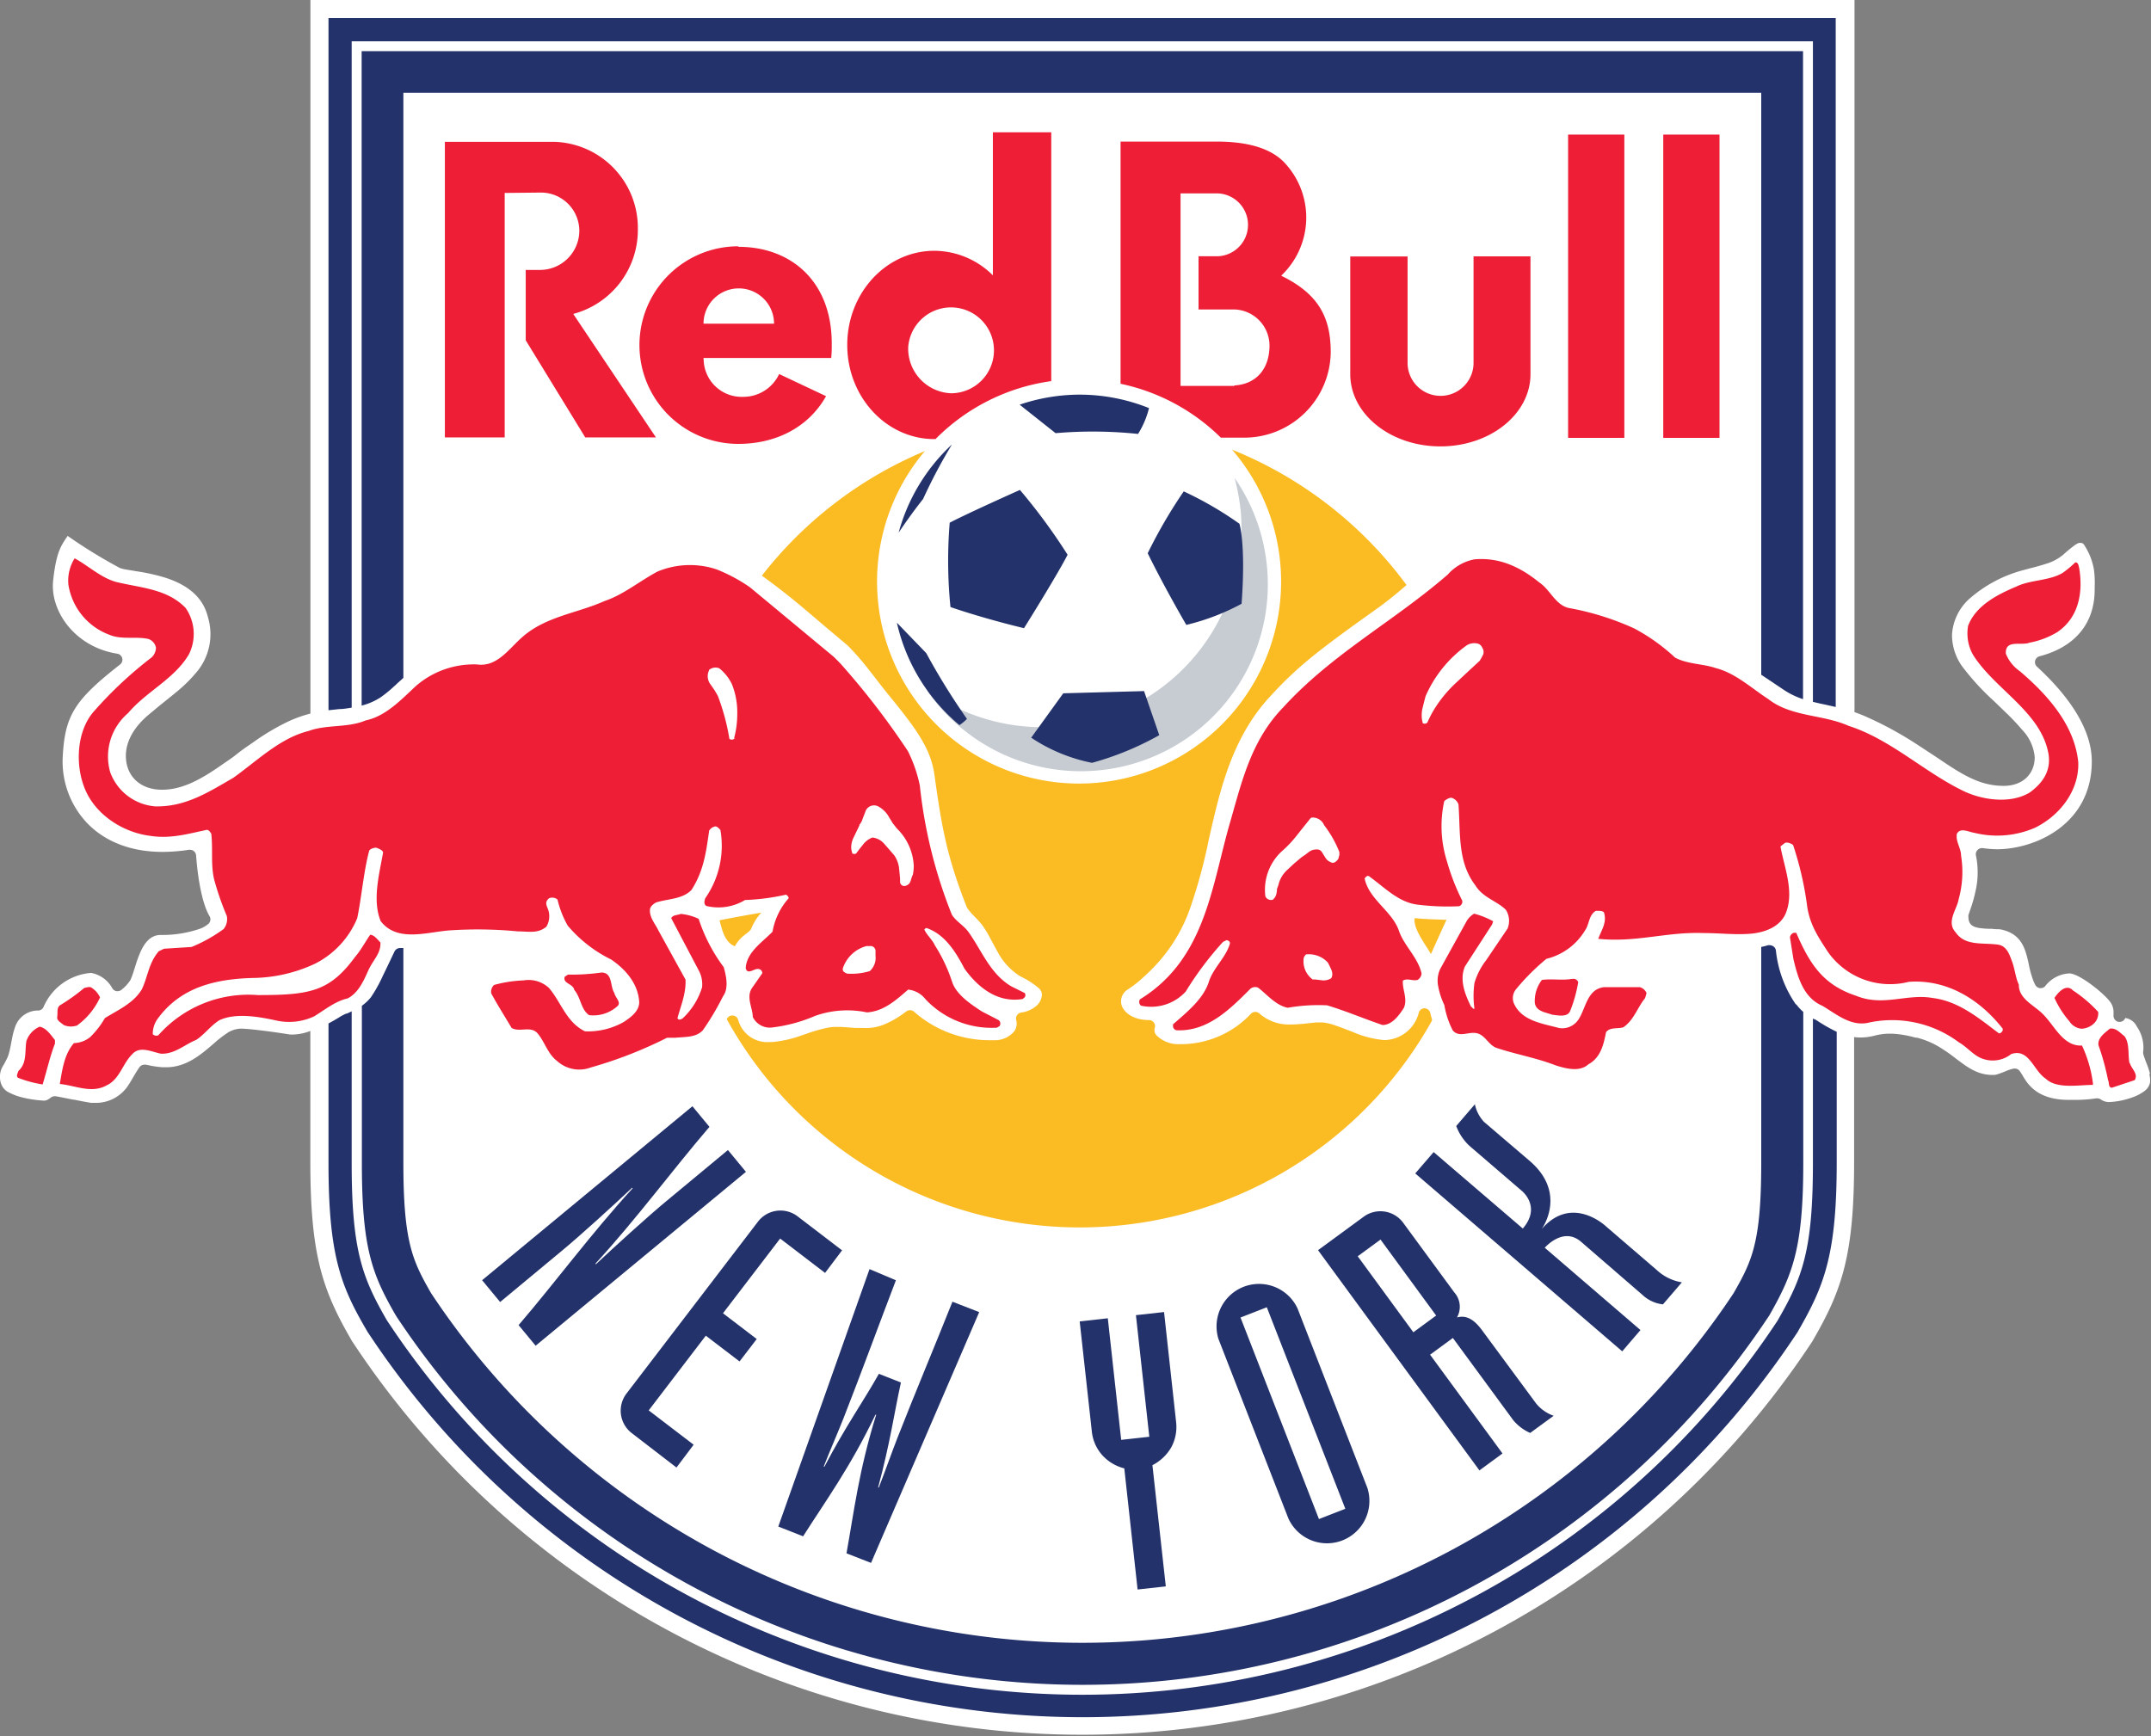 <svg xmlns="http://www.w3.org/2000/svg" viewBox="0 0 283 228.44"><rect x="0" y="0" width="283" height="228.44" fill="#808080" stroke="none"/><defs><style>.cls-1{fill:#fff;}.cls-2{fill:#23326a;}.cls-3{fill:#fabb23;}.cls-4{fill:#ed1e36;}.cls-5{fill:#c6ccd2;}</style></defs><title>new-york-red-bulls</title><g id="Layer_2" data-name="Layer 2"><g id="Layer_1-2" data-name="Layer 1"><path id="path4907" class="cls-1" d="M282.88,141.32c-.11-.42-.26-.86-.39-1.21l-.13-.32c-.1-.26-.19-.52-.29-.8a3.34,3.34,0,0,1-.1-.36.86.86,0,0,1,0-.23,4.83,4.83,0,0,0-.83-3.31,2,2,0,0,0-1.53-1.13.78.78,0,0,1-.74.51h-.13a.83.83,0,0,1-.67-.91c0-.11,0-.21,0-.34a2.18,2.18,0,0,0-.28-1.13c-.5-1-4.15-4-5.54-4a4.25,4.25,0,0,0-3.15,1.65.78.78,0,0,1-.62.29h-.07a.8.8,0,0,1-.63-.42,4.75,4.75,0,0,1-.32-.72,13.58,13.58,0,0,1-.54-2l-.11-.5c-.39-1.69-.95-3.39-3.21-4a3,3,0,0,0-.71-.12c-.24,0-.51,0-.78-.05h-.2a10.81,10.81,0,0,1-1.39-.09c-.93-.13-1.54-.43-1.54-1.47a.75.75,0,0,1,0-.26l.25-.72a18.43,18.43,0,0,0,.65-2.27,11,11,0,0,0,.09-4.83.79.79,0,0,1,.2-.72.77.77,0,0,1,.59-.26h.11a13.32,13.32,0,0,0,1.89.15c4.81,0,12.45-3.14,12.45-11.57,0-4.84-3.93-9.44-7.22-12.46a.8.8,0,0,1,.34-1.36c4.68-1.22,7.26-4.33,7.26-8.77v-.29A13.76,13.76,0,0,0,275.5,75a8.5,8.5,0,0,0-1.32-3.33.5.5,0,0,0-.45-.23,1.8,1.8,0,0,0-.2,0,2.13,2.13,0,0,0-.52.27A19.83,19.83,0,0,0,271.44,73a6.26,6.26,0,0,1-2.22,1.18c-.58.19-1.19.36-1.84.53-.34.08-.69.18-1.05.28A17.43,17.43,0,0,0,259,78.89a6.89,6.89,0,0,0-2.18,4.63,7.11,7.11,0,0,0,1.64,4.56,32.07,32.07,0,0,0,3.81,4.11l.5.48,1.52,1.47c.74.74,1.3,1.35,1.76,1.9a5.9,5.9,0,0,1,1.65,3.59c0,2.26-1.62,3.78-4.07,3.78-2.71,0-4.8-1.06-7.7-3l-1.36-.91c-1-.65-2-1.32-3.07-2a47.05,47.05,0,0,0-5.85-3.13c-.55-.25-1.09-.46-1.66-.66V0H40.84V93.9a16.27,16.27,0,0,0-3,1.08,30.18,30.18,0,0,0-4.47,2.66c-.75.52-1.48,1-2.2,1.58s-1.28.93-1.91,1.37c-2.85,2-5.29,3.33-7.94,3.33s-4.48-1.53-4.73-3.9c-.23-2.09.84-4.2,3-6l1.2-1c.88-.71,1.71-1.37,2.47-2A19.35,19.35,0,0,0,26,88.28a7.76,7.76,0,0,0,1.34-7.13c-.63-2.51-2.56-4.23-5.91-5.23a26.9,26.9,0,0,0-3.55-.76l-.39-.07-.94-.15a4.62,4.62,0,0,1-.78-.2,66.82,66.82,0,0,1-6.55-4l-.32-.22-.22.32C8,71.9,7.4,72.72,7,76.32c-.48,4,2.8,8.81,8.43,9.7a.8.8,0,0,1,.37,1.42c-6,4.69-7.23,6.7-7.54,12a11.8,11.8,0,0,0,3.13,8.79c2.39,2.53,5.85,3.87,10,3.87a23.61,23.61,0,0,0,3.48-.28H25a.79.79,0,0,1,.49.17.8.8,0,0,1,.31.57c.27,3.66.94,6.64,1.77,8a.81.81,0,0,1-.14,1,3.68,3.68,0,0,1-1.17.67,15.32,15.32,0,0,1-5.12.8c-1.2,0-2.1.82-2.81,2.59-.24.58-.43,1.19-.61,1.78l-.06.17c-.09.3-.18.58-.27.82a5.27,5.27,0,0,1-.26.62A5.31,5.31,0,0,1,16,130.23a.81.81,0,0,1-.53.2h-.14a.82.82,0,0,1-.56-.4,4,4,0,0,0-2.75-2H11.9a7.43,7.43,0,0,0-6.16,4.45.79.79,0,0,1-.65.49l-.15,0A3.19,3.19,0,0,0,2,135.1a10.14,10.14,0,0,0-.44,1.7l-.08.4c-.08.45-.17.9-.29,1.34a3.94,3.94,0,0,1-.4,1L.55,140l-.19.32a2.75,2.75,0,0,0-.23,2.24,2,2,0,0,0,1.12,1.23,7.63,7.63,0,0,0,1.77.64,15,15,0,0,0,2.77.4,1,1,0,0,0,.51-.14,3.69,3.69,0,0,0,.38-.26.89.89,0,0,1,.53-.18h.12l.59.11,1.7.34.1,0c.57.11,1.14.23,1.61.31l.63.11.42,0h0a5.06,5.06,0,0,0,4.28-2,9.33,9.33,0,0,0,.55-.84l.29-.49.21-.36c.21-.35.41-.67.64-1a.79.79,0,0,1,.64-.33.76.76,0,0,1,.21,0l.82.17c.59.1,1.12.15,1.35.17l.49,0c2.38,0,4.15-1.33,5.63-2.58l.48-.41c.23-.19.44-.39.66-.57s.69-.56,1.09-.82a3.41,3.41,0,0,1,1.91-.7h.14c.57,0,2.73.19,6.38.77a3.64,3.64,0,0,0,.48,0,6.65,6.65,0,0,0,2.2-.47v17.24c0,12.1,1.56,16.75,5.28,23.22l.21.37.23.34a115,115,0,0,0,191.68,0l.23-.35.21-.37c3.72-6.46,5.27-11.12,5.27-23.22V136.47a7.2,7.2,0,0,0,2.69-.19,7.86,7.86,0,0,1,2.06-.26,8.81,8.81,0,0,1,1,.06,14.76,14.76,0,0,1,2.33.46l.17,0a11,11,0,0,1,3,1.26,21.62,21.62,0,0,1,2.17,1.52l.18.13c1.32,1,2.68,2,4.59,2h.23a1.31,1.31,0,0,0,.34-.06l.37-.12c.26-.09.57-.21.87-.34a6,6,0,0,1,1-.32l.15,0a.79.79,0,0,1,.66.36c.1.14.2.3.31.47a9.41,9.41,0,0,0,.64,1c.73.94,2.07,2.21,5.2,2.29h.82a18.7,18.7,0,0,0,3.08-.2h.14a.8.8,0,0,1,.45.14,1.88,1.88,0,0,0,1.08.35,10.29,10.29,0,0,0,3.11-.63,5.81,5.81,0,0,0,1.46-.75,1.91,1.91,0,0,0,.83-1.17,3.06,3.06,0,0,0-.1-1.16"/><path id="path4909" class="cls-2" d="M236.29,132.19a15.18,15.18,0,0,1-2.64-7.11.78.78,0,0,0-.37-.57.83.83,0,0,0-.43-.13.67.67,0,0,0-.24,0c-.28.09-.58.16-.89.23v28.43c0,10.43-1.21,12.89-3.64,17.13a102.79,102.79,0,0,1-171.36,0c-2.43-4.24-3.65-6.7-3.65-17.13V124.75h-.44a.82.82,0,0,0-.72.44l-1,2.1-.59,1.22a18.33,18.33,0,0,1-1.53,2.73,6.07,6.07,0,0,1-1.18,1.11v20.72c0,11.09,1.33,14.57,4.37,19.86l.1.17.1.16a108.28,108.28,0,0,0,180.49,0l.11-.16.09-.16c3-5.3,4.38-8.77,4.38-19.87V133.15a6,6,0,0,1-.93-1"/><path id="path4911" class="cls-2" d="M51.93,90.24l.29-.27.85-.77v-77H231.72V88.79l1.63,1.09,1.39.93A10.22,10.22,0,0,0,237.22,92V6.73H47.58V92.85a8.49,8.49,0,0,0,2.47-1.07,17,17,0,0,0,1.88-1.54"/><path id="path4913" class="cls-2" d="M46.27,93.12V5.43H238.52V92.36l1,.23.38.08,1.62.36V2.38H43.22V93.46l1.38-.15c.57,0,1.12-.11,1.67-.19"/><path id="path4915" class="cls-2" d="M238.68,134.12l-.16-.1v19.06c0,11.41-1.38,15-4.55,20.52l-.11.2-.13.19a109.59,109.59,0,0,1-182.66,0l-.13-.19-.12-.2c-3.16-5.51-4.55-9.11-4.55-20.52v-20l-.64.3-.09,0a7.43,7.43,0,0,0-.81.42c-.51.32-1,.61-1.51.87v18.35c0,12.09,1.59,16.17,5,22l.17.29.19.28a112.63,112.63,0,0,0,187.72,0l.19-.28.16-.29c3.37-5.86,5-10,5-22V135.77a20.66,20.66,0,0,1-2.31-1.29c-.19-.13-.38-.24-.58-.36"/><path id="path4917" class="cls-3" d="M186.12,120.81c-.24,1.44,1.61,3.71,2.14,4.73.26-.52,1.82-4.07,2.05-4.5-.76-.05-2.83-.06-4.19-.23"/><path id="path4919" class="cls-3" d="M96.7,124.49c.73-1.32,1.55-1.52,2.1-2.2a6.91,6.91,0,0,1,1.36-2.19c-1.48.23-4.3.76-5.5,1,.28.85.54,2.82,2,3.41"/><path id="path4921" class="cls-3" d="M188.42,134.19c-.09-.29-.17-.58-.24-.89a.81.81,0,0,0-.75-.62h0a.79.79,0,0,0-.76.57,4.77,4.77,0,0,1-4.38,3.61h-.21a13.18,13.18,0,0,1-4.11-1.07l-.52-.2c-.57-.22-1.14-.44-1.67-.62a7.5,7.5,0,0,0-1.76-.43l-.34,0-.52,0-1,.11c-.71.07-1.49.16-2.28.16h-.18a5.84,5.84,0,0,1-4-1.44.81.81,0,0,0-.54-.22.83.83,0,0,0-.58.25,12.64,12.64,0,0,1-9.41,4h-.33a4.06,4.06,0,0,1-2.69-1.17,1,1,0,0,1-.21-1,.8.8,0,0,0-.77-1c-2.08,0-3.32-1-3.62-2a1.84,1.84,0,0,1,.9-2.07l.2-.14c.29-.2.63-.44,1.09-.82a27.4,27.4,0,0,0,2.39-2.28,21.3,21.3,0,0,0,4.56-7.73,70.07,70.07,0,0,0,2.35-8.73l.1-.44c1.37-6,2.92-12.86,7.85-18.25,3.64-4,6.43-6.17,14.13-11.65,1.31-.93,2.63-2,3.93-3.14A53.19,53.19,0,0,0,162.1,59.17a26.58,26.58,0,1,1-40.42.19,53.09,53.09,0,0,0-21.44,16.39c1.38,1,2.7,2,4.32,3.32,1.1.9,2.29,1.92,3.69,3.11l3.32,2.8a35.9,35.9,0,0,1,2.78,3.2c.37.47.74.94,1.09,1.4.51.66,1,1.28,1.42,1.8,3.45,4.23,5.58,7,6.07,10.51.95,6.76,1.57,10.61,4.23,17.39a2,2,0,0,0,.3.48,6.48,6.48,0,0,0,.51.59l.61.63c.2.22.4.44.57.65a12.94,12.94,0,0,1,1.09,1.76l.28.52c.24.45.49.91.75,1.37a8.34,8.34,0,0,0,3,3.21,10.6,10.6,0,0,1,2.44,1.58,1.13,1.13,0,0,1,.37.85,2.1,2.1,0,0,1-.74,1.45,3.78,3.78,0,0,1-2,.87.81.81,0,0,0-.54.36.84.84,0,0,0-.1.64,1.74,1.74,0,0,1-.3,1.52,3.32,3.32,0,0,1-2.63,1.12h-.51a15,15,0,0,1-10-3.75.81.81,0,0,0-.53-.2.8.8,0,0,0-.47.15l-.21.15a12.25,12.25,0,0,1-2.57,1.51,6.12,6.12,0,0,1-2.74.53c-.4,0-.78,0-1.15,0l-.78-.06-1.14-.08-.61,0a5.89,5.89,0,0,0-1.1.09,21.3,21.3,0,0,0-2.88.82l-.68.23a15.24,15.24,0,0,1-3.8.85h-.3a4,4,0,0,1-3.81-2,5.3,5.3,0,0,1-.38-.93.78.78,0,0,0-.69-.56h-.08a.79.79,0,0,0-.7.43l0,.09a53.06,53.06,0,0,0,92.74.19.43.43,0,0,1,0-.05"/><path id="path4923" class="cls-4" d="M83.92,30.15A11.33,11.33,0,0,0,72.77,18.66l-1.24,0h-13V57.56h7.87V25.39l4.7-.05a5.05,5.05,0,0,1,5.12,5.09A5.18,5.18,0,0,1,71,35.52l-1.83,0v9.26L77,57.56H86.3L75.42,41.31a11.43,11.43,0,0,0,8.5-11.16"/><path id="path4925" class="cls-4" d="M92.56,42.59a4.64,4.64,0,1,1,9.28,0Zm4.57-10.18a13,13,0,0,0,0,26c5.29,0,9.42-2.45,11.55-6.28l-6.17-2.91a5.2,5.2,0,0,1-4.76,3,5,5,0,0,1-5.17-4.84c0-.18-.07-.11,0-.27h16.78a14.5,14.5,0,0,0,.07-1.63c.12-8.4-5.32-13-12.26-13"/><path id="path4927" class="cls-4" d="M119.49,45.66a5.65,5.65,0,1,1,5.63,6.09,5.88,5.88,0,0,1-5.63-6.09m18.82,4.53V17.41h-7.68l0,18.82A11,11,0,0,0,122.94,33c-6.33,0-11.47,5.54-11.47,12.39s5.14,12.39,11.47,12.39h.14a26.54,26.54,0,0,1,15.23-7.63"/><path id="path4929" class="cls-4" d="M218.83,57.62h7.4V17.71h-7.4Z"/><path id="path4931" class="cls-4" d="M193.87,47.75a4.34,4.34,0,0,1-8.68,0v-14h-7.54V49.24c0,5.25,5.31,9.5,11.86,9.5s11.85-4.25,11.85-9.5V33.73h-7.49v14Z"/><path id="path4933" class="cls-4" d="M162.4,50.78h-7.08V25.45h4.94a4.14,4.14,0,0,1,0,8.27h-2.57v7h4.71a4.77,4.77,0,0,1,4.62,5c-.09,2.86-1.76,4.84-4.62,5m6.2-14.48a10.53,10.53,0,0,0,.6-14.61c-1.76-2.05-4.89-3-9.12-3H147.43V50.5a26.51,26.51,0,0,1,13.19,7.09h3.16a11.38,11.38,0,0,0,11.3-11.23c0-4.45-1.48-7.62-6.48-10.06"/><path id="path4935" class="cls-4" d="M206.31,57.62h7.4V17.71h-7.4Z"/><path id="path4937" class="cls-5" d="M122,90.86A26.18,26.18,0,0,0,163.25,67.4a28,28,0,0,0-.82-4.51,24.59,24.59,0,0,1-40.44,28"/><path id="path4939" class="cls-2" d="M134.72,82.66c-5.75-1.39-9.67-2.78-9.67-2.78a61,61,0,0,1-.1-11.1c2.49-1.3,9.24-4.31,9.24-4.31A77,77,0,0,1,140.46,73c-1.48,2.87-5.74,9.67-5.74,9.67M125.24,58.5a68.33,68.33,0,0,0-3.79,7.16c-1.43,1.8-2.68,3.63-3.22,4.43a24.63,24.63,0,0,1,7-11.59M151,72.8a65.13,65.13,0,0,1,4.74-8.14,46.59,46.59,0,0,1,7.33,4.26s.86,2.68.28,10.53a30,30,0,0,1-7.27,2.78S153.2,77.3,151,72.8M139.89,91.23l10.63-.29,2,5.8a39.08,39.08,0,0,1-8.85,3.64,22.16,22.16,0,0,1-8-3.31ZM142,51.93a24.51,24.51,0,0,1,9.17,1.77,11.58,11.58,0,0,1-1.44,3.4A57.08,57.08,0,0,0,138.88,57l-4.73-3.75A24.65,24.65,0,0,1,142,51.93M126.21,95.4A24.61,24.61,0,0,1,118,81.94l3.86,4a89.25,89.25,0,0,0,5.36,8.66,5.59,5.59,0,0,1-1,.82"/><path id="path4941" class="cls-2" d="M63.43,168.46l2.37,2.87,8-6.64c2.44-2,7.17-6.32,9.37-8.4l.06.08c-5.45,5.95-10,12.16-15,18l2.24,2.71,27.67-22.88-2.37-2.87-8,6.64c-2.44,2-7.17,6.32-9.37,8.39l-.06-.08c5.45-5.94,10-12.16,15-18l-2.24-2.71L63.43,168.46Z"/><path id="path4943" class="cls-2" d="M110.85,164.58l-5.91-4.52a3.72,3.72,0,0,0-5.22.7L82.43,183.37a3.72,3.72,0,0,0,.7,5.22L89,193.11l2.26-3-5.91-4.52,7.51-9.83,4.44,3.39,2.26-2.95-4.44-3.39,7.52-9.83,5.91,4.52,2.26-3Z"/><path id="path4945" class="cls-2" d="M102.43,200.89l3.23,1.27c2.94-4.62,6.2-9.08,9.52-16l.1,0c-2.3,7.37-2.93,12.84-3.91,18.24l3.23,1.26,14.23-33-3.52-1.37c-2.39,6-4.9,11.95-7.25,17.95-.84,2.15-1.59,4.34-2.44,6.5l-.09,0c1.56-5.76,2.12-9.81,3-13.82l-2.9-1.14c-2,3.57-4.39,6.92-7.16,12.21l-.1,0c.84-2.15,1.78-4.27,2.63-6.42,2.35-6,4.57-12.09,6.87-18.1L114.4,167l-12,33.87Z"/><path id="path4947" class="cls-2" d="M149.67,209.16l3.71-.41-1.76-15.95a6,6,0,0,0,2.48-2.35,5.66,5.66,0,0,0,.64-3.3l-1.59-14.5-3.7.41,1.76,16-3.7.41-1.76-16-3.7.41,1.6,14.5a5.53,5.53,0,0,0,1.35,3.08,5.8,5.8,0,0,0,2.92,1.76l1.75,15.95Z"/><path id="path4949" class="cls-2" d="M177,198.54l-3.47,1.35-10.32-26.52,3.46-1.35L177,198.54Zm-7.5,1.25a5.58,5.58,0,0,0,10.4-4l-9.19-23.62a5.59,5.59,0,0,0-10.41,4l9.2,23.62Z"/><path id="path4951" class="cls-2" d="M178.63,165.31l3-2.2,7.32,10-3,2.2Zm16.05,28.15,3-2.2-9.53-13,3-2.2,7.95,10.83a6.12,6.12,0,0,0,2.22,1.67l3.09-2.26a5.22,5.22,0,0,1-2.31-1.62L195,175.06c-1.31-1.79-2.37-1.95-3.31-1.7a2.84,2.84,0,0,0-.35-3.29l-6.73-9.17a3.72,3.72,0,0,0-5.2-.79l-6,4.4,21.25,29Z"/><path id="path4953" class="cls-2" d="M194.08,145.27l-2.49,2.9a6.84,6.84,0,0,0,1.74,2.61l6.84,5.88s2.7,2.08.18,5L188.62,151.6l-2.42,2.81,27.23,23.41,2.4-2.8-12.59-10.83s2.41-2.82,4.76-.8l8.09,7a4.69,4.69,0,0,0,2.7,1.25l2.49-2.9a6.33,6.33,0,0,1-3.26-1.58l-6.73-5.79s-4.47-4.27-8.47.38c0,0,3.47-4.68-1.58-9l-6-5.13a4.86,4.86,0,0,1-1.19-2.28"/><path id="path4955" class="cls-4" d="M75.5,130.2c.93,1,.88,2.59,2,3.38a4.72,4.72,0,0,0,3.71-1.16c.6-.5-.28-1.15-.38-1.76-.6-.88-.18-2.64-1.67-2.69a28.78,28.78,0,0,1-4.44.28l-.42.28c-.28.88,1,.88,1.25,1.67"/><path id="path4957" class="cls-4" d="M5.19,135.11A3.19,3.19,0,0,0,3.47,137c-.23,1.49.1,2.88-1.06,3.94-.05.28-.33.6-.05.88a15.38,15.38,0,0,0,3.25.88c.55-1.81,1-3.8,1.62-5.37v-.47c-.56-.69-1.12-1.57-2-1.76"/><path id="path4959" class="cls-4" d="M120.08,115.12s-.15.39-.15.39-.12.4-.12.4a.92.92,0,0,1-.66.65.57.57,0,0,1-.51-.08.59.59,0,0,1-.22-.47s0-.41,0-.41l-.14-1.43a3.8,3.8,0,0,0-.62-1.61l-.62-.72-.71-.81a2.38,2.38,0,0,0-1.55-.82,2.78,2.78,0,0,0-1.14.81l-.49.61-.44.58c-.15.27-.51.12-.51.12l-.06,0,0-.06a2.17,2.17,0,0,1-.15-.8,3,3,0,0,1,.27-1.17l.37-.77.44-.91,0-.09a2,2,0,0,0,.4-.72l.12-.32.25-.64a1.2,1.2,0,0,1,1.79-.69,3.58,3.58,0,0,1,1.35,1.39l.21.34.26.43.55.7a7.34,7.34,0,0,1,2.22,4.9,5.87,5.87,0,0,1-.13,1.24m-5.68,12.63s0,0,0,0h0a8.1,8.1,0,0,1-2.89.33h-.06l-.19-.08-.21-.13a.46.46,0,0,1-.16-.52,4.5,4.5,0,0,1,3.1-2.9h.34l.33,0a.7.7,0,0,1,.52.58c0,.22,0,.46,0,.72a2.34,2.34,0,0,1-.76,2M96.73,97.18l-.11,0,0,0,0,0a.47.47,0,0,1-.6.07l-.06,0,0-.07a29.27,29.27,0,0,0-1.52-5.62l-.43-.74-.16-.23-.37-.53a1.76,1.76,0,0,1-.19-1.85l0-.06a1.33,1.33,0,0,1,1.34-.21l0,0a6,6,0,0,1,1.67,2.1A10,10,0,0,1,97,93.94a12.35,12.35,0,0,1-.42,3.21l.11,0m36.38,32.65c-2.78-1.63-3.89-4.68-5.61-7.1-.6-.88-1.66-1.44-2.22-2.32a63.51,63.51,0,0,1-4.22-17,18.39,18.39,0,0,0-1.57-4.54,101,101,0,0,0-8.9-11.55c-.28-.27-.28-.3-.88-.88l-11-9.13a21.9,21.9,0,0,0-4.4-2.36,11.1,11.1,0,0,0-7.74.28c-2.37,1.25-4.5,3.06-7,3.89-3.61,1.62-7.69,2-10.8,4.73-1.81,1.58-3.34,4-6,3.61a11.63,11.63,0,0,0-8,2.83c-2,1.86-4,4-6.63,4.54-2.31,1-5.14.51-7.5,1.39-3.76.93-6.73,3.9-9.92,6.17-3.2,1.85-6.26,3.84-10.25,3.75a6.88,6.88,0,0,1-5.93-4.49,7.5,7.5,0,0,1,2.36-7.79c2.37-2.83,6.12-4.5,8-7.74A6,6,0,0,0,24.42,80c-2.45-2.55-6-2.64-9.17-3.43-2-.56-3.62-2.13-5.43-3.1A5.51,5.51,0,0,0,9,76.94a8.41,8.41,0,0,0,5.37,6.58c1.63.7,3.48.19,5.15.56a1.51,1.51,0,0,1,1,1.15,1.82,1.82,0,0,1-.55,1.26,53,53,0,0,0-7.51,7c-2.32,2.5-2.6,6.9-1.39,10.06,1.34,3.61,5.1,6,8.71,6.44,2.64.42,5-.28,7.42-.79.32,0,.46.33.6.51.23,2.13-.09,4,.37,6a37.16,37.16,0,0,0,1.67,4.82,2.08,2.08,0,0,1-.42,1.72,19.74,19.74,0,0,1-4.22,2.36l-3.61.23-.7.33c-1.34,1.58-1.39,3.2-2.22,5-1.11,1.86-3.15,2.73-4.87,3.8a11.25,11.25,0,0,1-1.94,2.5,3.54,3.54,0,0,1-2.13.79c-1.26,1.44-1.53,3.43-1.86,5.38,2,.18,4.17,1.3,6.16.18,1.72-.79,2.09-2.87,3.39-4.12,1-1.11,2.55-.28,3.75-.05,1.81.09,3.11-1.2,4.64-1.81,1.06-.69,1.94-1.9,3.05-2.59,2.14-1,5.1-.47,7.33,0a7.77,7.77,0,0,0,5.14-.51c1.44-.88,2.79-2,4.41-2.36,1.43-.74,2.13-2.37,2.73-3.71s1.67-2.22,1.58-3.66c-.37-.33-.79-1-1.35-1-.69,1-1.2,2-2,2.93-3.35,4.57-6,5-12.79,5a15.83,15.83,0,0,0-13.07,5.28.64.64,0,0,1-.74-.13,3.38,3.38,0,0,1,.55-1.9c3.11-4.4,7.93-5.42,13-5.51a19.77,19.77,0,0,0,7.78-1.86,11.72,11.72,0,0,0,5.57-6c.6-2.92.83-6.07,1.57-8.86.09-.27.79-.48,1-.39s.83.3.83.63c-.51,2.87-1.43,6.25-.32,9,2.23,2.93,6.35,1.35,9.37,1.21a54.54,54.54,0,0,1,8.69.15c1.48,0,2.58.32,3.74-.61a2.67,2.67,0,0,0,.36-1.75c-.09-.84-.79-1.34,0-2a1.08,1.08,0,0,1,1.11.17,13,13,0,0,0,1.34,3.43,17.61,17.61,0,0,0,5.7,4.45c2,1.35,3.57,3.25,3.71,5.61,0,1.21-1.11,2-2,2.6a9.52,9.52,0,0,1-5.14,1.25c-2.46-1.21-3.11-3.8-4.73-5.7a3.91,3.91,0,0,0-3.34-1,16.82,16.82,0,0,0-3.89.6,1.23,1.23,0,0,0-.37,1.11c.83,1.53,1.76,3,2.68,4.54,1.07.65,2.56-.37,3.48.79s1.3,2.65,2.51,3.57a4.34,4.34,0,0,0,4.45.84,56,56,0,0,0,10-3.9h1.07c1.3-.14,2.74,0,3.66-1a35.91,35.91,0,0,0,2.64-4.45c.79-1.06.42-2.69.1-3.84a21.92,21.92,0,0,1-3.3-6.36,7,7,0,0,0-2.36-.65c-.41.19-1,.09-1.25.56L92,127.83a3.86,3.86,0,0,1,.37,2.09A9.36,9.36,0,0,1,89.82,134c-.23.15-.51.28-.69,0,.41-1.58,1.16-3.29,1.06-5.1l-3.56-6.45c-.42-.88-1.16-1.67-1.12-2.69,0-.46.42-.78.79-1,1.58-.51,3.48-.41,4.68-1.66,1.58-2.46,1.91-4.87,2.32-7.79a1.16,1.16,0,0,1,.75-.55c.28-.09.59.32.73.45a12.07,12.07,0,0,1-2,9c-.09.32-.23.74.14,1a6.75,6.75,0,0,0,5.1-.78,28.86,28.86,0,0,0,5.38-.7.63.63,0,0,1,.37.46,8.89,8.89,0,0,0-2.13,4.41c-1.4,1.44-3.39,2.69-3.53,4.78.23,1,1.12,0,1.72.13a.55.55,0,0,1,.46.56l-1.39,2c-.74,1.21.14,2.6.14,3.75a2.5,2.5,0,0,0,2.41,1.4,20.28,20.28,0,0,0,5.79-1.54,12.6,12.6,0,0,1,6.82-.46c2.18-.14,3.8-1.58,5.42-3a3.31,3.31,0,0,1,2.27,1.25,11.93,11.93,0,0,0,9.41,3.76l.32-.19a.55.55,0,0,0-.14-.83l-2.17-1.12c-1.53-1-3.43-2.27-3.94-4A21,21,0,0,0,123,124.4c-.32-.74-1.06-1.34-1.39-2.08.09-.1.19-.24.33-.19,2.41.84,3.84,3.2,4.95,5.33,1.77,2.46,4.32,4.54,7.65,4l.28-.23a.5.5,0,0,0,0-.56l-1.67-.83Z"/><path id="path4961" class="cls-4" d="M10.05,135a9.31,9.31,0,0,0,3.11-3.75A3,3,0,0,0,12.09,130c-.27-.23-.69-.05-1,0a25.82,25.82,0,0,1-3.19,2.28c-.47.32-.28,1-.37,1.52s.55.79.83,1.07a2.4,2.4,0,0,0,1.71.09"/><path id="path4963" class="cls-4" d="M206.8,128.81c-1.25.23-2.69-.05-3.94.14a4.53,4.53,0,0,0-.93,3c.14,1.15,1.44,1.25,2.27,1.57.79.09,2,.37,2.37-.46a18.5,18.5,0,0,0,1.07-3.8.64.64,0,0,0-.84-.42"/><path id="path4965" class="cls-4" d="M195.09,86.21l-.2.39-.21.35-1.47,1.36-1.56,1.46a16.86,16.86,0,0,0-2.59,3,13.68,13.68,0,0,0-1.24,2.25.44.44,0,0,1-.54.18l-.09,0a.45.45,0,0,0,0-.08,3,3,0,0,1-.14-1,4.22,4.22,0,0,1,.08-.83l.29-1.16.14-.52A16.17,16.17,0,0,1,193,84.9a1.89,1.89,0,0,1,1.42-.21.91.91,0,0,1,.6.55,1,1,0,0,1,.17.57,1.19,1.19,0,0,1-.08.4l.11,0-.11,0m-18.91,26.35-.12.45a1.56,1.56,0,0,1-.42.43.55.55,0,0,1-.61,0,1.35,1.35,0,0,1-.61-.48l-.19-.3-.18-.29c-.2-.36-.4-.63-.88-.59a1.61,1.61,0,0,0-1,.34l-.3.23-.17.13-.49.33-.66.56-.29.24-.93.87a3.83,3.83,0,0,0-1.16,2L168,117l0,.21-.05.3a1.34,1.34,0,0,1-.51.89.84.84,0,0,1-.71-.14.6.6,0,0,1-.27-.48,6.89,6.89,0,0,1,2.16-5.74,15,15,0,0,0,2-2.11l.61-.77,1.21-1.51.14-.07a1.64,1.64,0,0,1,1.63,1,14.65,14.65,0,0,1,2,3.52,1.13,1.13,0,0,1,0,.32,1.23,1.23,0,0,1,0,.19m-1.06,16.05,0,.06a1.88,1.88,0,0,1-1.2.28l-.89-.11-.29,0-.06,0a2.94,2.94,0,0,1-1.21-2.52.93.93,0,0,1,.35-.79l.05,0h.06a3.37,3.37,0,0,1,2.74,1.08l0,0,.19.36.27.58.11,0-.11,0a1.71,1.71,0,0,1,.13.59,1.21,1.21,0,0,1-.13.52m98.75,8.87c-2.37.13-3.52-2.42-4.91-3.9-1.16-1.34-3.43-2.13-3.39-4.13-.41-.78-.51-2-.88-3-.32-.84-.65-2-1.76-2.23-2-.32-4.4.23-5.66-1.62-1.29-1.39.15-3,.38-4.36a13.45,13.45,0,0,0,.32-5.75c0-1-.74-1.85-.55-2.87.46-.88,1.57-.23,2.26-.14a12.5,12.5,0,0,0,8-.65c3.25-1.58,5.84-4.87,5.71-8.62-.47-4.87-4-8.85-7.7-12A5.06,5.06,0,0,1,263.9,86c-.09-1.9,2-1,3.11-1.43a11,11,0,0,0,3.66-1.39c2.83-1.91,3.43-5.24,2.87-8.49-.09-.27-.09-.69-.5-.69a13.68,13.68,0,0,1-1.67,1.39c-1.81,1.07-4.23.88-6.12,1.81-2.37,1-5.29,2.45-6.31,5.14a5.71,5.71,0,0,0,.66,3.85c2.87,4.54,8.94,7.51,9.91,13,.37,2.22-.74,3.84-2.46,5.09-2.59,1.58-6.48,1-9.08-.37-5-2.5-9.36-6.67-14.74-8.39-3.38-1.52-7.55-1.16-10.57-3.52-2.27-1.48-4.35-3.43-6.9-4.08-1.76-.6-3.76-.51-5.38-1.39A25.31,25.31,0,0,0,215,82.69,36.16,36.16,0,0,0,206.38,80c-1.76-.42-2.4-2.37-3.84-3.34-2.46-2-5.19-3.34-8.53-3.06a6.25,6.25,0,0,0-3.53,2C183.4,81.76,175.28,86,168.8,93.11c-4.36,4.5-5.52,10.2-7.14,15.72-2.32,8.34-3.29,17.52-11.68,22.67a.65.65,0,0,0,.13.83,6.16,6.16,0,0,0,5.89-1.85,43,43,0,0,1,4.91-6.54l.47-.23c.23.05.51.18.42.51-.56,1.85-2.23,3.2-2.78,5.05-.75,2.23-2.88,3.94-4.69,5.52l0,.27a.57.57,0,0,0,.46.51c4.08.19,7-2.73,9.73-5.47a1,1,0,0,1,1-.14c1.21.93,2.32,2.33,3.9,2.65a23.45,23.45,0,0,1,5.19-.32c2.45.74,4.82,1.75,7.28,2.59,1.25,0,2.17-1.25,2.82-2.27.51-1.21-.23-2.41-.14-3.57.61-.37,1.3.09,1.95-.1a1.1,1.1,0,0,0,.51-.83c-.46-2.13-2.36-3.71-3-5.7-.92-2.55-3.94-4.08-4.49-6.82.14-.18.37-.46.6-.27,2,1.43,3.76,3.33,6.21,3.7a31.93,31.93,0,0,0,5.61.23.63.63,0,0,0,.42-.74,29.12,29.12,0,0,1-2-5.14,15.37,15.37,0,0,1-.37-7.93c.14-.18.74-.54,1-.45a1.38,1.38,0,0,1,.88.87c.28,3.94-.13,7.56,2.23,10.66,1,1.62,2.78,2,4,3.2a2.71,2.71,0,0,1,.23,2.46l-2.82,4.17a9.08,9.08,0,0,0-1.54,3,12,12,0,0,0,0,3.38c-.18.09-.27-.18-.46-.28-.74-1.53-1.57-3.48-.79-5.28l3.57-5.52.14-.42a10.7,10.7,0,0,0-2.5-1,2.68,2.68,0,0,0-1,1l-3.48,6.3a3.67,3.67,0,0,0-.28,2.09,9.83,9.83,0,0,0,.84,2.64,11.33,11.33,0,0,0,1.11,3.34c.88,1,2.08.09,3.2.37s1.53,1.62,2.64,1.95c2.5.83,5.19,1.29,7.69,2.27,1.3.41,3.15.92,4.31-.14,1.62-.88,2-2.6,2.32-4.22.51-.7,1.53-.42,2.27-.65,1.39-.93,1.85-2.59,2.87-3.84l.19-.66a1.34,1.34,0,0,0-.88-.78h-4.73c-2.18.27-2.36,2.69-3.29,4.17a2.57,2.57,0,0,1-2.59,1.21c-2.23-.61-5-.93-6-3.34a1.85,1.85,0,0,1,.32-1.77,29.43,29.43,0,0,1,4-4,8.17,8.17,0,0,0,5.09-3.76c.56-.79.47-2,1.4-2.55.27,0,.89-.06,1.08.21.42,1.35-.34,2.31-.75,3.47,5.05.51,9-.95,13.88-.76,2.08,0,4,.24,6,.1s4.27-.93,4.92-3.07c.92-2.73-.37-5.83-.83-8.43l.56-.44c.32-.19.87.07,1.1.25a43.11,43.11,0,0,1,1.86,8.11c.36,2.37,1.39,3.91,2.68,5.9a10,10,0,0,0,10.67,4c5-.37,9.31,2.27,12.37,6.16v.23c-.09.19-.28.42-.51.38-2.64-2-5.29-4.22-8.67-4.64-3.42-.62-6.49,1.16-10.06-.28-4.3-1.41-6.1-4.06-7.92-8.3H236a.71.71,0,0,0-.5.61l.46,2.87c.56,2.32,1.3,5.06,3.8,6.12,1.95,1.16,3.85,2.83,6.26,2.18a14.69,14.69,0,0,1,11.72,2.64c1.07.6,1.9,1.72,3.06,2.13a3.91,3.91,0,0,0,3.81-.6c2.36-.79,2.91,2.18,4.54,3.24,1.44,1.39,4.3.82,6.21.82l0-.21a16.59,16.59,0,0,0-1.48-5.05"/><path id="path4967" class="cls-4" d="M280.17,139.89c-.23-1.07.05-2.55-.65-3.53-.6-.46-1.16-1.15-1.94-1-.65.56-1.63,1.2-1.49,2.18a32.18,32.18,0,0,1,1.26,4.59c.18.32,0,1,.51,1l3-1c.51-.84-.46-1.49-.65-2.27"/><path id="path4969" class="cls-4" d="M272.66,130.25c-.92-.79-1.89.37-2.36,1.06a12.24,12.24,0,0,0,1.95,3.06,2.12,2.12,0,0,0,1.62,1,2.57,2.57,0,0,0,1.62-.69,1.85,1.85,0,0,0,.56-1.53,17.9,17.9,0,0,0-3.39-2.87"/></g></g></svg>